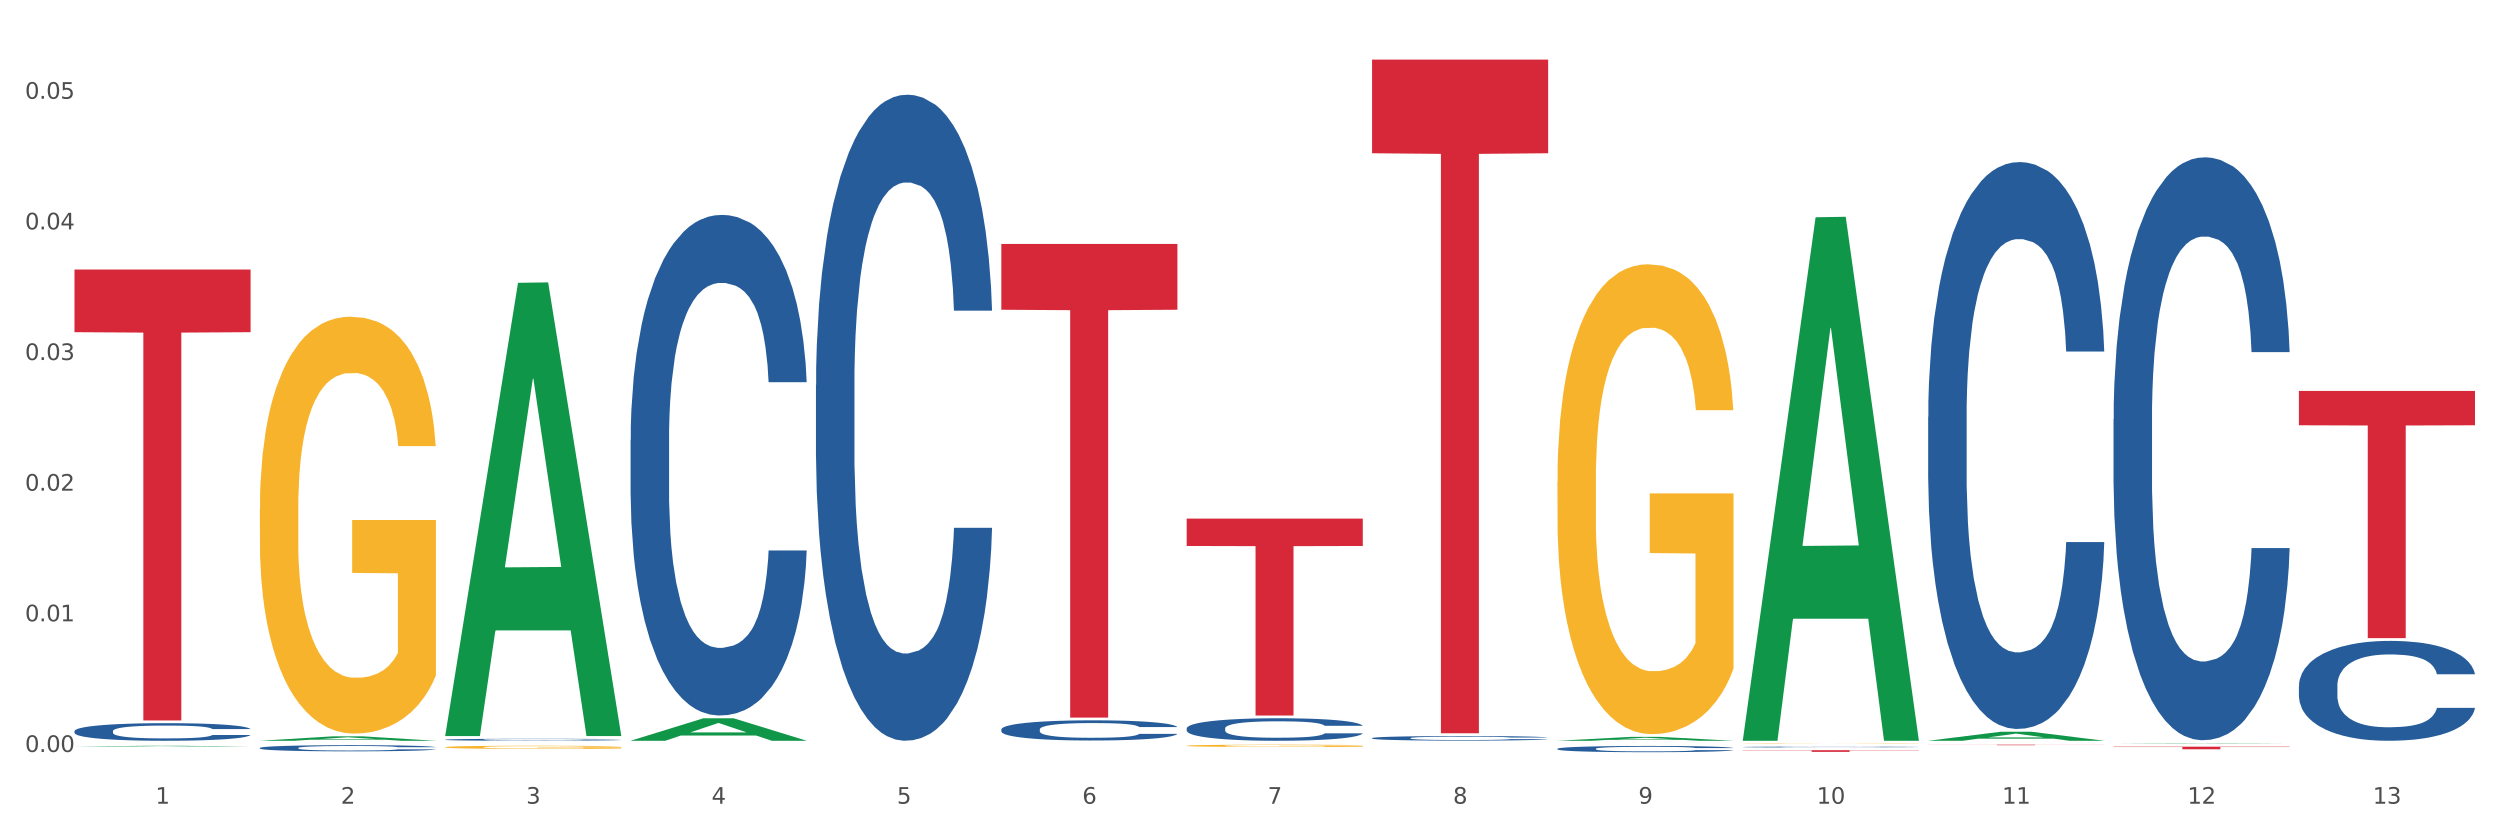<?xml version="1.0" encoding="utf-8" standalone="no"?>
<!DOCTYPE svg PUBLIC "-//W3C//DTD SVG 1.1//EN"
  "http://www.w3.org/Graphics/SVG/1.1/DTD/svg11.dtd">
<svg xmlns:xlink="http://www.w3.org/1999/xlink" width="1080pt" height="360pt" viewBox="0 0 1080 360" xmlns="http://www.w3.org/2000/svg" version="1.1">
 <rect x="0" y="0" width="1080" height="360" fill="#333333" stroke="none"/>
 <defs>
  <style type="text/css">*{stroke-linejoin: round; stroke-linecap: butt}</style>
 </defs>
 <g id="figure_1">
  <g id="patch_1">
   <path d="M 0 360 
L 1080 360 
L 1080 0 
L 0 0 
z
" style="fill: #ffffff; stroke: #ffffff; stroke-linejoin: miter"/>
  </g>
  <g id="axes_1">
   <g id="matplotlib.axis_1">
    <g id="xtick_1">
     <g id="text_1">
      <!-- 1 -->
      <g style="fill: #4d4d4d" transform="translate(67.159 347.204) scale(0.096 -0.096)">
       <defs>
        <path id="DejaVuSans-31" d="M 794 531 
L 1825 531 
L 1825 4091 
L 703 3866 
L 703 4441 
L 1819 4666 
L 2450 4666 
L 2450 531 
L 3481 531 
L 3481 0 
L 794 0 
L 794 531 
z
" transform="scale(0.016)"/>
       </defs>
       <use xlink:href="#DejaVuSans-31"/>
      </g>
     </g>
    </g>
    <g id="xtick_2">
     <g id="text_2">
      <!-- 2 -->
      <g style="fill: #4d4d4d" transform="translate(147.238 347.204) scale(0.096 -0.096)">
       <defs>
        <path id="DejaVuSans-32" d="M 1228 531 
L 3431 531 
L 3431 0 
L 469 0 
L 469 531 
Q 828 903 1448 1529 
Q 2069 2156 2228 2338 
Q 2531 2678 2651 2914 
Q 2772 3150 2772 3378 
Q 2772 3750 2511 3984 
Q 2250 4219 1831 4219 
Q 1534 4219 1204 4116 
Q 875 4013 500 3803 
L 500 4441 
Q 881 4594 1212 4672 
Q 1544 4750 1819 4750 
Q 2544 4750 2975 4387 
Q 3406 4025 3406 3419 
Q 3406 3131 3298 2873 
Q 3191 2616 2906 2266 
Q 2828 2175 2409 1742 
Q 1991 1309 1228 531 
z
" transform="scale(0.016)"/>
       </defs>
       <use xlink:href="#DejaVuSans-32"/>
      </g>
     </g>
    </g>
    <g id="xtick_3">
     <g id="text_3">
      <!-- 3 -->
      <g style="fill: #4d4d4d" transform="translate(227.317 347.204) scale(0.096 -0.096)">
       <defs>
        <path id="DejaVuSans-33" d="M 2597 2516 
Q 3050 2419 3304 2112 
Q 3559 1806 3559 1356 
Q 3559 666 3084 287 
Q 2609 -91 1734 -91 
Q 1441 -91 1130 -33 
Q 819 25 488 141 
L 488 750 
Q 750 597 1062 519 
Q 1375 441 1716 441 
Q 2309 441 2620 675 
Q 2931 909 2931 1356 
Q 2931 1769 2642 2001 
Q 2353 2234 1838 2234 
L 1294 2234 
L 1294 2753 
L 1863 2753 
Q 2328 2753 2575 2939 
Q 2822 3125 2822 3475 
Q 2822 3834 2567 4026 
Q 2313 4219 1838 4219 
Q 1578 4219 1281 4162 
Q 984 4106 628 3988 
L 628 4550 
Q 988 4650 1302 4700 
Q 1616 4750 1894 4750 
Q 2613 4750 3031 4423 
Q 3450 4097 3450 3541 
Q 3450 3153 3228 2886 
Q 3006 2619 2597 2516 
z
" transform="scale(0.016)"/>
       </defs>
       <use xlink:href="#DejaVuSans-33"/>
      </g>
     </g>
    </g>
    <g id="xtick_4">
     <g id="text_4">
      <!-- 4 -->
      <g style="fill: #4d4d4d" transform="translate(307.396 347.204) scale(0.096 -0.096)">
       <defs>
        <path id="DejaVuSans-34" d="M 2419 4116 
L 825 1625 
L 2419 1625 
L 2419 4116 
z
M 2253 4666 
L 3047 4666 
L 3047 1625 
L 3713 1625 
L 3713 1100 
L 3047 1100 
L 3047 0 
L 2419 0 
L 2419 1100 
L 313 1100 
L 313 1709 
L 2253 4666 
z
" transform="scale(0.016)"/>
       </defs>
       <use xlink:href="#DejaVuSans-34"/>
      </g>
     </g>
    </g>
    <g id="xtick_5">
     <g id="text_5">
      <!-- 5 -->
      <g style="fill: #4d4d4d" transform="translate(387.475 347.204) scale(0.096 -0.096)">
       <defs>
        <path id="DejaVuSans-35" d="M 691 4666 
L 3169 4666 
L 3169 4134 
L 1269 4134 
L 1269 2991 
Q 1406 3038 1543 3061 
Q 1681 3084 1819 3084 
Q 2600 3084 3056 2656 
Q 3513 2228 3513 1497 
Q 3513 744 3044 326 
Q 2575 -91 1722 -91 
Q 1428 -91 1123 -41 
Q 819 9 494 109 
L 494 744 
Q 775 591 1075 516 
Q 1375 441 1709 441 
Q 2250 441 2565 725 
Q 2881 1009 2881 1497 
Q 2881 1984 2565 2268 
Q 2250 2553 1709 2553 
Q 1456 2553 1204 2497 
Q 953 2441 691 2322 
L 691 4666 
z
" transform="scale(0.016)"/>
       </defs>
       <use xlink:href="#DejaVuSans-35"/>
      </g>
     </g>
    </g>
    <g id="xtick_6">
     <g id="text_6">
      <!-- 6 -->
      <g style="fill: #4d4d4d" transform="translate(467.554 347.204) scale(0.096 -0.096)">
       <defs>
        <path id="DejaVuSans-36" d="M 2113 2584 
Q 1688 2584 1439 2293 
Q 1191 2003 1191 1497 
Q 1191 994 1439 701 
Q 1688 409 2113 409 
Q 2538 409 2786 701 
Q 3034 994 3034 1497 
Q 3034 2003 2786 2293 
Q 2538 2584 2113 2584 
z
M 3366 4563 
L 3366 3988 
Q 3128 4100 2886 4159 
Q 2644 4219 2406 4219 
Q 1781 4219 1451 3797 
Q 1122 3375 1075 2522 
Q 1259 2794 1537 2939 
Q 1816 3084 2150 3084 
Q 2853 3084 3261 2657 
Q 3669 2231 3669 1497 
Q 3669 778 3244 343 
Q 2819 -91 2113 -91 
Q 1303 -91 875 529 
Q 447 1150 447 2328 
Q 447 3434 972 4092 
Q 1497 4750 2381 4750 
Q 2619 4750 2861 4703 
Q 3103 4656 3366 4563 
z
" transform="scale(0.016)"/>
       </defs>
       <use xlink:href="#DejaVuSans-36"/>
      </g>
     </g>
    </g>
    <g id="xtick_7">
     <g id="text_7">
      <!-- 7 -->
      <g style="fill: #4d4d4d" transform="translate(547.634 347.204) scale(0.096 -0.096)">
       <defs>
        <path id="DejaVuSans-37" d="M 525 4666 
L 3525 4666 
L 3525 4397 
L 1831 0 
L 1172 0 
L 2766 4134 
L 525 4134 
L 525 4666 
z
" transform="scale(0.016)"/>
       </defs>
       <use xlink:href="#DejaVuSans-37"/>
      </g>
     </g>
    </g>
    <g id="xtick_8">
     <g id="text_8">
      <!-- 8 -->
      <g style="fill: #4d4d4d" transform="translate(627.713 347.204) scale(0.096 -0.096)">
       <defs>
        <path id="DejaVuSans-38" d="M 2034 2216 
Q 1584 2216 1326 1975 
Q 1069 1734 1069 1313 
Q 1069 891 1326 650 
Q 1584 409 2034 409 
Q 2484 409 2743 651 
Q 3003 894 3003 1313 
Q 3003 1734 2745 1975 
Q 2488 2216 2034 2216 
z
M 1403 2484 
Q 997 2584 770 2862 
Q 544 3141 544 3541 
Q 544 4100 942 4425 
Q 1341 4750 2034 4750 
Q 2731 4750 3128 4425 
Q 3525 4100 3525 3541 
Q 3525 3141 3298 2862 
Q 3072 2584 2669 2484 
Q 3125 2378 3379 2068 
Q 3634 1759 3634 1313 
Q 3634 634 3220 271 
Q 2806 -91 2034 -91 
Q 1263 -91 848 271 
Q 434 634 434 1313 
Q 434 1759 690 2068 
Q 947 2378 1403 2484 
z
M 1172 3481 
Q 1172 3119 1398 2916 
Q 1625 2713 2034 2713 
Q 2441 2713 2670 2916 
Q 2900 3119 2900 3481 
Q 2900 3844 2670 4047 
Q 2441 4250 2034 4250 
Q 1625 4250 1398 4047 
Q 1172 3844 1172 3481 
z
" transform="scale(0.016)"/>
       </defs>
       <use xlink:href="#DejaVuSans-38"/>
      </g>
     </g>
    </g>
    <g id="xtick_9">
     <g id="text_9">
      <!-- 9 -->
      <g style="fill: #4d4d4d" transform="translate(707.792 347.204) scale(0.096 -0.096)">
       <defs>
        <path id="DejaVuSans-39" d="M 703 97 
L 703 672 
Q 941 559 1184 500 
Q 1428 441 1663 441 
Q 2288 441 2617 861 
Q 2947 1281 2994 2138 
Q 2813 1869 2534 1725 
Q 2256 1581 1919 1581 
Q 1219 1581 811 2004 
Q 403 2428 403 3163 
Q 403 3881 828 4315 
Q 1253 4750 1959 4750 
Q 2769 4750 3195 4129 
Q 3622 3509 3622 2328 
Q 3622 1225 3098 567 
Q 2575 -91 1691 -91 
Q 1453 -91 1209 -44 
Q 966 3 703 97 
z
M 1959 2075 
Q 2384 2075 2632 2365 
Q 2881 2656 2881 3163 
Q 2881 3666 2632 3958 
Q 2384 4250 1959 4250 
Q 1534 4250 1286 3958 
Q 1038 3666 1038 3163 
Q 1038 2656 1286 2365 
Q 1534 2075 1959 2075 
z
" transform="scale(0.016)"/>
       </defs>
       <use xlink:href="#DejaVuSans-39"/>
      </g>
     </g>
    </g>
    <g id="xtick_10">
     <g id="text_10">
      <!-- 10 -->
      <g style="fill: #4d4d4d" transform="translate(784.817 347.204) scale(0.096 -0.096)">
       <defs>
        <path id="DejaVuSans-30" d="M 2034 4250 
Q 1547 4250 1301 3770 
Q 1056 3291 1056 2328 
Q 1056 1369 1301 889 
Q 1547 409 2034 409 
Q 2525 409 2770 889 
Q 3016 1369 3016 2328 
Q 3016 3291 2770 3770 
Q 2525 4250 2034 4250 
z
M 2034 4750 
Q 2819 4750 3233 4129 
Q 3647 3509 3647 2328 
Q 3647 1150 3233 529 
Q 2819 -91 2034 -91 
Q 1250 -91 836 529 
Q 422 1150 422 2328 
Q 422 3509 836 4129 
Q 1250 4750 2034 4750 
z
" transform="scale(0.016)"/>
       </defs>
       <use xlink:href="#DejaVuSans-31"/>
       <use xlink:href="#DejaVuSans-30" transform="translate(63.623 0)"/>
      </g>
     </g>
    </g>
    <g id="xtick_11">
     <g id="text_11">
      <!-- 11 -->
      <g style="fill: #4d4d4d" transform="translate(864.896 347.204) scale(0.096 -0.096)">
       <use xlink:href="#DejaVuSans-31"/>
       <use xlink:href="#DejaVuSans-31" transform="translate(63.623 0)"/>
      </g>
     </g>
    </g>
    <g id="xtick_12">
     <g id="text_12">
      <!-- 12 -->
      <g style="fill: #4d4d4d" transform="translate(944.975 347.204) scale(0.096 -0.096)">
       <use xlink:href="#DejaVuSans-31"/>
       <use xlink:href="#DejaVuSans-32" transform="translate(63.623 0)"/>
      </g>
     </g>
    </g>
    <g id="xtick_13">
     <g id="text_13">
      <!-- 13 -->
      <g style="fill: #4d4d4d" transform="translate(1025.054 347.204) scale(0.096 -0.096)">
       <use xlink:href="#DejaVuSans-31"/>
       <use xlink:href="#DejaVuSans-33" transform="translate(63.623 0)"/>
      </g>
     </g>
    </g>
    <g id="xtick_14"/>
    <g id="xtick_15"/>
    <g id="xtick_16"/>
    <g id="xtick_17"/>
    <g id="xtick_18"/>
    <g id="xtick_19"/>
    <g id="xtick_20"/>
    <g id="xtick_21"/>
    <g id="xtick_22"/>
    <g id="xtick_23"/>
    <g id="xtick_24"/>
    <g id="xtick_25"/>
   </g>
   <g id="matplotlib.axis_2">
    <g id="ytick_1">
     <g id="text_14">
      <!-- 0.00 -->
      <g style="fill: #4d4d4d" transform="translate(10.8 324.843) scale(0.096 -0.096)">
       <defs>
        <path id="DejaVuSans-2e" d="M 684 794 
L 1344 794 
L 1344 0 
L 684 0 
L 684 794 
z
" transform="scale(0.016)"/>
       </defs>
       <use xlink:href="#DejaVuSans-30"/>
       <use xlink:href="#DejaVuSans-2e" transform="translate(63.623 0)"/>
       <use xlink:href="#DejaVuSans-30" transform="translate(95.41 0)"/>
       <use xlink:href="#DejaVuSans-30" transform="translate(159.033 0)"/>
      </g>
     </g>
    </g>
    <g id="ytick_2">
     <g id="text_15">
      <!-- 0.01 -->
      <g style="fill: #4d4d4d" transform="translate(10.8 268.407) scale(0.096 -0.096)">
       <use xlink:href="#DejaVuSans-30"/>
       <use xlink:href="#DejaVuSans-2e" transform="translate(63.623 0)"/>
       <use xlink:href="#DejaVuSans-30" transform="translate(95.41 0)"/>
       <use xlink:href="#DejaVuSans-31" transform="translate(159.033 0)"/>
      </g>
     </g>
    </g>
    <g id="ytick_3">
     <g id="text_16">
      <!-- 0.02 -->
      <g style="fill: #4d4d4d" transform="translate(10.8 211.971) scale(0.096 -0.096)">
       <use xlink:href="#DejaVuSans-30"/>
       <use xlink:href="#DejaVuSans-2e" transform="translate(63.623 0)"/>
       <use xlink:href="#DejaVuSans-30" transform="translate(95.41 0)"/>
       <use xlink:href="#DejaVuSans-32" transform="translate(159.033 0)"/>
      </g>
     </g>
    </g>
    <g id="ytick_4">
     <g id="text_17">
      <!-- 0.03 -->
      <g style="fill: #4d4d4d" transform="translate(10.8 155.535) scale(0.096 -0.096)">
       <use xlink:href="#DejaVuSans-30"/>
       <use xlink:href="#DejaVuSans-2e" transform="translate(63.623 0)"/>
       <use xlink:href="#DejaVuSans-30" transform="translate(95.41 0)"/>
       <use xlink:href="#DejaVuSans-33" transform="translate(159.033 0)"/>
      </g>
     </g>
    </g>
    <g id="ytick_5">
     <g id="text_18">
      <!-- 0.04 -->
      <g style="fill: #4d4d4d" transform="translate(10.8 99.098) scale(0.096 -0.096)">
       <use xlink:href="#DejaVuSans-30"/>
       <use xlink:href="#DejaVuSans-2e" transform="translate(63.623 0)"/>
       <use xlink:href="#DejaVuSans-30" transform="translate(95.41 0)"/>
       <use xlink:href="#DejaVuSans-34" transform="translate(159.033 0)"/>
      </g>
     </g>
    </g>
    <g id="ytick_6">
     <g id="text_19">
      <!-- 0.05 -->
      <g style="fill: #4d4d4d" transform="translate(10.8 42.662) scale(0.096 -0.096)">
       <use xlink:href="#DejaVuSans-30"/>
       <use xlink:href="#DejaVuSans-2e" transform="translate(63.623 0)"/>
       <use xlink:href="#DejaVuSans-30" transform="translate(95.41 0)"/>
       <use xlink:href="#DejaVuSans-35" transform="translate(159.033 0)"/>
      </g>
     </g>
    </g>
    <g id="ytick_7"/>
    <g id="ytick_8"/>
    <g id="ytick_9"/>
    <g id="ytick_10"/>
    <g id="ytick_11"/>
   </g>
   <g id="PolyCollection_1">
    <path d="M 32.175 322.527 
L 32.253 322.527 
L 63.625 322.174 
L 76.644 322.173 
L 108.25 322.528 
L 93.192 322.528 
L 86.369 322.445 
L 53.978 322.445 
L 53.743 322.447 
L 47.155 322.528 
L 32.175 322.528 
L 32.175 322.527 
L 58.056 322.396 
L 82.291 322.396 
L 70.291 322.249 
L 70.134 322.248 
L 69.977 322.249 
L 57.978 322.396 
L 58.056 322.396 
L 32.175 322.527 
z
" clip-path="url(#pd653d479e2)" style="fill: #109648"/>
    <path d="M 672.808 323.465 
L 672.898 323.463 
L 672.898 323.394 
L 673.168 323.3 
L 674.157 323.128 
L 675.416 322.997 
L 677.574 322.845 
L 678.743 322.781 
L 680.272 322.709 
L 683.419 322.594 
L 687.016 322.495 
L 689.534 322.441 
L 691.422 322.407 
L 695.649 322.345 
L 698.077 322.318 
L 700.595 322.296 
L 702.753 322.281 
L 706.35 322.264 
L 709.227 322.256 
L 712.554 322.254 
L 715.342 322.256 
L 719.029 322.266 
L 724.424 322.296 
L 726.492 322.313 
L 729.28 322.343 
L 732.158 322.382 
L 734.496 322.421 
L 737.193 322.478 
L 739.981 322.552 
L 742.679 322.645 
L 744.567 322.731 
L 746.096 322.823 
L 747.445 322.933 
L 748.434 323.054 
L 748.883 323.155 
L 732.427 323.155 
L 731.978 323.064 
L 731.079 322.965 
L 730.179 322.899 
L 729.19 322.845 
L 727.661 322.783 
L 726.313 322.744 
L 724.065 322.697 
L 721.996 322.667 
L 720.288 322.65 
L 718.22 322.635 
L 713.813 322.621 
L 710.666 322.621 
L 708.688 322.626 
L 706.26 322.638 
L 704.191 322.655 
L 701.764 322.685 
L 699.875 322.717 
L 697.987 322.759 
L 696.908 322.788 
L 695.289 322.842 
L 694.21 322.887 
L 692.771 322.963 
L 691.962 323.017 
L 690.523 323.157 
L 689.894 323.261 
L 689.624 323.332 
L 689.444 323.411 
L 689.444 323.795 
L 689.984 323.967 
L 690.433 324.041 
L 691.153 324.125 
L 692.501 324.233 
L 694.48 324.339 
L 696.548 324.415 
L 698.257 324.462 
L 699.875 324.497 
L 701.494 324.524 
L 703.472 324.548 
L 705.091 324.563 
L 707.519 324.578 
L 710.396 324.585 
L 712.644 324.585 
L 717.23 324.573 
L 719.299 324.561 
L 721.277 324.543 
L 723.435 324.516 
L 725.144 324.487 
L 726.133 324.465 
L 727.751 324.418 
L 729.01 324.369 
L 730.089 324.312 
L 730.809 324.263 
L 731.618 324.189 
L 732.248 324.105 
L 732.427 324.061 
L 748.883 324.061 
L 748.524 324.149 
L 747.894 324.236 
L 746.635 324.351 
L 745.646 324.418 
L 744.117 324.499 
L 742.499 324.568 
L 740.251 324.644 
L 738.183 324.701 
L 736.024 324.75 
L 733.686 324.794 
L 729.46 324.856 
L 727.931 324.873 
L 724.694 324.903 
L 722.176 324.92 
L 718.489 324.937 
L 714.713 324.947 
L 710.756 324.95 
L 707.249 324.945 
L 703.382 324.93 
L 700.954 324.915 
L 698.257 324.893 
L 695.109 324.858 
L 692.142 324.817 
L 689.354 324.767 
L 686.746 324.711 
L 684.318 324.647 
L 681.171 324.541 
L 678.833 324.437 
L 677.125 324.341 
L 675.956 324.26 
L 674.787 324.157 
L 674.157 324.085 
L 673.168 323.913 
L 672.808 323.753 
L 672.808 323.465 
z
" clip-path="url(#pd653d479e2)" style="fill: #255c99"/>
    <path d="M 592.729 318.857 
L 592.819 318.855 
L 592.819 318.804 
L 593.089 318.735 
L 594.078 318.608 
L 595.337 318.512 
L 597.495 318.399 
L 598.664 318.352 
L 600.193 318.3 
L 603.34 318.214 
L 606.937 318.142 
L 609.455 318.102 
L 611.343 318.076 
L 615.57 318.031 
L 617.998 318.011 
L 620.515 317.995 
L 622.674 317.984 
L 626.27 317.971 
L 629.148 317.966 
L 632.475 317.964 
L 635.263 317.966 
L 638.95 317.973 
L 644.345 317.995 
L 646.413 318.007 
L 649.201 318.029 
L 652.078 318.058 
L 654.417 318.087 
L 657.114 318.129 
L 659.902 318.183 
L 662.6 318.252 
L 664.488 318.316 
L 666.017 318.383 
L 667.365 318.465 
L 668.355 318.554 
L 668.804 318.628 
L 652.348 318.628 
L 651.899 318.561 
L 650.999 318.488 
L 650.1 318.439 
L 649.111 318.399 
L 647.582 318.354 
L 646.233 318.325 
L 643.985 318.29 
L 641.917 318.269 
L 640.209 318.256 
L 638.14 318.245 
L 633.734 318.234 
L 630.587 318.234 
L 628.608 318.238 
L 626.181 318.247 
L 624.112 318.26 
L 621.684 318.281 
L 619.796 318.305 
L 617.908 318.336 
L 616.829 318.358 
L 615.21 318.397 
L 614.131 318.43 
L 612.692 318.486 
L 611.883 318.526 
L 610.444 318.63 
L 609.814 318.706 
L 609.545 318.759 
L 609.365 318.817 
L 609.365 319.1 
L 609.904 319.227 
L 610.354 319.281 
L 611.073 319.343 
L 612.422 319.423 
L 614.401 319.501 
L 616.469 319.557 
L 618.177 319.592 
L 619.796 319.617 
L 621.415 319.637 
L 623.393 319.655 
L 625.012 319.666 
L 627.439 319.677 
L 630.317 319.682 
L 632.565 319.682 
L 637.151 319.673 
L 639.219 319.664 
L 641.198 319.651 
L 643.356 319.631 
L 645.064 319.61 
L 646.054 319.593 
L 647.672 319.559 
L 648.931 319.523 
L 650.01 319.481 
L 650.73 319.445 
L 651.539 319.39 
L 652.168 319.328 
L 652.348 319.296 
L 668.804 319.296 
L 668.445 319.361 
L 667.815 319.425 
L 666.556 319.51 
L 665.567 319.559 
L 664.038 319.619 
L 662.42 319.67 
L 660.172 319.726 
L 658.103 319.768 
L 655.945 319.804 
L 653.607 319.837 
L 649.381 319.882 
L 647.852 319.895 
L 644.615 319.916 
L 642.097 319.929 
L 638.41 319.942 
L 634.633 319.949 
L 630.677 319.951 
L 627.17 319.947 
L 623.303 319.936 
L 620.875 319.925 
L 618.177 319.909 
L 615.03 319.884 
L 612.063 319.853 
L 609.275 319.817 
L 606.667 319.775 
L 604.239 319.728 
L 601.092 319.65 
L 598.754 319.573 
L 597.045 319.503 
L 595.876 319.443 
L 594.707 319.367 
L 594.078 319.314 
L 593.089 319.187 
L 592.729 319.069 
L 592.729 318.857 
z
" clip-path="url(#pd653d479e2)" style="fill: #255c99"/>
    <path d="M 512.65 314.658 
L 512.74 314.649 
L 512.74 314.401 
L 513.01 314.063 
L 513.999 313.442 
L 515.258 312.971 
L 517.416 312.42 
L 518.585 312.189 
L 520.114 311.932 
L 523.261 311.514 
L 526.858 311.159 
L 529.376 310.964 
L 531.264 310.839 
L 535.49 310.617 
L 537.918 310.52 
L 540.436 310.44 
L 542.594 310.387 
L 546.191 310.324 
L 549.069 310.298 
L 552.396 310.289 
L 555.184 310.298 
L 558.871 310.333 
L 564.266 310.44 
L 566.334 310.502 
L 569.122 310.609 
L 571.999 310.751 
L 574.337 310.893 
L 577.035 311.097 
L 579.823 311.363 
L 582.52 311.701 
L 584.409 312.012 
L 585.937 312.34 
L 587.286 312.74 
L 588.275 313.175 
L 588.725 313.539 
L 572.269 313.539 
L 571.819 313.211 
L 570.92 312.855 
L 570.021 312.616 
L 569.032 312.42 
L 567.503 312.198 
L 566.154 312.056 
L 563.906 311.887 
L 561.838 311.781 
L 560.129 311.719 
L 558.061 311.665 
L 553.655 311.612 
L 550.508 311.612 
L 548.529 311.63 
L 546.101 311.674 
L 544.033 311.736 
L 541.605 311.843 
L 539.717 311.958 
L 537.828 312.109 
L 536.749 312.216 
L 535.131 312.411 
L 534.052 312.571 
L 532.613 312.847 
L 531.804 313.042 
L 530.365 313.548 
L 529.735 313.921 
L 529.466 314.179 
L 529.286 314.463 
L 529.286 315.848 
L 529.825 316.47 
L 530.275 316.737 
L 530.994 317.038 
L 532.343 317.429 
L 534.321 317.811 
L 536.39 318.086 
L 538.098 318.255 
L 539.717 318.38 
L 541.335 318.477 
L 543.314 318.566 
L 544.932 318.619 
L 547.36 318.673 
L 550.238 318.699 
L 552.486 318.699 
L 557.072 318.655 
L 559.14 318.61 
L 561.119 318.548 
L 563.277 318.451 
L 564.985 318.344 
L 565.974 318.264 
L 567.593 318.095 
L 568.852 317.918 
L 569.931 317.713 
L 570.65 317.536 
L 571.46 317.269 
L 572.089 316.967 
L 572.269 316.808 
L 588.725 316.808 
L 588.365 317.127 
L 587.736 317.438 
L 586.477 317.856 
L 585.488 318.095 
L 583.959 318.388 
L 582.341 318.637 
L 580.092 318.912 
L 578.024 319.117 
L 575.866 319.294 
L 573.528 319.454 
L 569.302 319.676 
L 567.773 319.738 
L 564.536 319.845 
L 562.018 319.907 
L 558.331 319.969 
L 554.554 320.005 
L 550.598 320.014 
L 547.091 319.996 
L 543.224 319.943 
L 540.796 319.889 
L 538.098 319.809 
L 534.951 319.685 
L 531.983 319.534 
L 529.196 319.356 
L 526.588 319.152 
L 524.16 318.921 
L 521.013 318.539 
L 518.675 318.166 
L 516.966 317.82 
L 515.797 317.527 
L 514.628 317.154 
L 513.999 316.896 
L 513.01 316.275 
L 512.65 315.697 
L 512.65 314.658 
z
" clip-path="url(#pd653d479e2)" style="fill: #255c99"/>
    <path d="M 432.571 315.098 
L 432.661 315.09 
L 432.661 314.867 
L 432.93 314.565 
L 433.92 314.008 
L 435.179 313.586 
L 437.337 313.092 
L 438.506 312.885 
L 440.034 312.655 
L 443.182 312.281 
L 446.779 311.962 
L 449.297 311.787 
L 451.185 311.676 
L 455.411 311.477 
L 457.839 311.389 
L 460.357 311.318 
L 462.515 311.27 
L 466.112 311.214 
L 468.99 311.19 
L 472.317 311.182 
L 475.105 311.19 
L 478.791 311.222 
L 484.187 311.318 
L 486.255 311.373 
L 489.043 311.469 
L 491.92 311.596 
L 494.258 311.724 
L 496.956 311.907 
L 499.744 312.145 
L 502.441 312.448 
L 504.33 312.726 
L 505.858 313.021 
L 507.207 313.379 
L 508.196 313.769 
L 508.646 314.095 
L 492.19 314.095 
L 491.74 313.801 
L 490.841 313.482 
L 489.942 313.267 
L 488.953 313.092 
L 487.424 312.893 
L 486.075 312.766 
L 483.827 312.615 
L 481.759 312.519 
L 480.05 312.464 
L 477.982 312.416 
L 473.576 312.368 
L 470.429 312.368 
L 468.45 312.384 
L 466.022 312.424 
L 463.954 312.48 
L 461.526 312.575 
L 459.638 312.679 
L 457.749 312.814 
L 456.67 312.909 
L 455.052 313.084 
L 453.973 313.228 
L 452.534 313.474 
L 451.724 313.649 
L 450.286 314.103 
L 449.656 314.437 
L 449.386 314.668 
L 449.207 314.923 
L 449.207 316.164 
L 449.746 316.721 
L 450.196 316.96 
L 450.915 317.231 
L 452.264 317.581 
L 454.242 317.923 
L 456.311 318.17 
L 458.019 318.321 
L 459.638 318.433 
L 461.256 318.52 
L 463.235 318.6 
L 464.853 318.647 
L 467.281 318.695 
L 470.159 318.719 
L 472.407 318.719 
L 476.993 318.679 
L 479.061 318.639 
L 481.039 318.584 
L 483.198 318.496 
L 484.906 318.401 
L 485.895 318.329 
L 487.514 318.178 
L 488.773 318.019 
L 489.852 317.836 
L 490.571 317.676 
L 491.381 317.438 
L 492.01 317.167 
L 492.19 317.024 
L 508.646 317.024 
L 508.286 317.31 
L 507.657 317.589 
L 506.398 317.963 
L 505.409 318.178 
L 503.88 318.441 
L 502.261 318.663 
L 500.013 318.91 
L 497.945 319.093 
L 495.787 319.252 
L 493.449 319.396 
L 489.222 319.594 
L 487.694 319.65 
L 484.457 319.746 
L 481.939 319.801 
L 478.252 319.857 
L 474.475 319.889 
L 470.518 319.897 
L 467.011 319.881 
L 463.145 319.833 
L 460.717 319.785 
L 458.019 319.714 
L 454.872 319.602 
L 451.904 319.467 
L 449.117 319.308 
L 446.509 319.125 
L 444.081 318.918 
L 440.934 318.576 
L 438.596 318.242 
L 436.887 317.931 
L 435.718 317.669 
L 434.549 317.334 
L 433.92 317.103 
L 432.93 316.546 
L 432.571 316.029 
L 432.571 315.098 
z
" clip-path="url(#pd653d479e2)" style="fill: #255c99"/>
    <path d="M 512.65 322.162 
L 512.74 322.161 
L 512.74 322.129 
L 512.919 322.1 
L 513.818 322.032 
L 515.165 321.976 
L 516.153 321.946 
L 517.141 321.921 
L 518.308 321.897 
L 519.745 321.871 
L 522.35 321.834 
L 523.967 321.815 
L 525.943 321.795 
L 529.536 321.766 
L 532.14 321.75 
L 534.835 321.736 
L 539.236 321.72 
L 542.11 321.712 
L 545.164 321.707 
L 548.846 321.703 
L 551.631 321.702 
L 557.738 321.705 
L 562.948 321.713 
L 565.462 321.72 
L 568.696 321.73 
L 570.402 321.738 
L 573.187 321.752 
L 576.061 321.771 
L 578.037 321.788 
L 581.001 321.819 
L 583.246 321.85 
L 585.312 321.888 
L 586.39 321.914 
L 587.198 321.939 
L 587.917 321.967 
L 588.635 322.011 
L 572.468 322.011 
L 571.839 321.98 
L 570.851 321.95 
L 569.414 321.92 
L 568.157 321.902 
L 566.001 321.88 
L 564.025 321.865 
L 561.96 321.854 
L 559.445 321.845 
L 557.469 321.84 
L 554.684 321.837 
L 549.206 321.838 
L 545.523 321.845 
L 543.008 321.854 
L 541.391 321.862 
L 539.954 321.871 
L 538.338 321.884 
L 536.451 321.903 
L 535.104 321.92 
L 533.757 321.942 
L 532.679 321.964 
L 531.691 321.99 
L 530.883 322.017 
L 530.254 322.045 
L 529.715 322.08 
L 529.266 322.137 
L 529.266 322.261 
L 529.446 322.29 
L 529.895 322.327 
L 530.434 322.355 
L 531.332 322.389 
L 532.14 322.411 
L 533.667 322.444 
L 535.374 322.471 
L 536.721 322.489 
L 538.068 322.503 
L 540.403 322.523 
L 543.008 322.539 
L 545.254 322.549 
L 548.307 322.559 
L 550.373 322.562 
L 552.169 322.564 
L 556.571 322.564 
L 559.714 322.561 
L 563.217 322.555 
L 565.912 322.547 
L 568.157 322.537 
L 570.672 322.52 
L 572.289 322.505 
L 572.289 322.315 
L 552.529 322.314 
L 552.529 322.188 
L 588.725 322.188 
L 588.725 322.559 
L 587.198 322.578 
L 585.492 322.595 
L 583.695 322.61 
L 581.001 322.629 
L 577.767 322.648 
L 574.893 322.66 
L 571.839 322.671 
L 568.247 322.681 
L 563.576 322.69 
L 560.702 322.694 
L 557.109 322.697 
L 552.888 322.698 
L 549.206 322.696 
L 545.613 322.691 
L 541.841 322.683 
L 538.158 322.671 
L 535.374 322.659 
L 532.589 322.645 
L 529.625 322.626 
L 527.29 322.608 
L 525.494 322.591 
L 523.518 322.57 
L 521.362 322.543 
L 519.745 322.519 
L 518.308 322.493 
L 516.781 322.46 
L 515.704 322.432 
L 514.626 322.397 
L 513.997 322.37 
L 513.279 322.33 
L 512.74 322.272 
L 512.65 322.162 
z
" clip-path="url(#pd653d479e2)" style="fill: #f7b32b"/>
    <path d="M 272.412 190.009 
L 272.502 189.811 
L 272.502 184.281 
L 272.772 176.776 
L 273.761 162.951 
L 275.02 152.483 
L 277.178 140.238 
L 278.347 135.103 
L 279.876 129.375 
L 283.023 120.092 
L 286.62 112.192 
L 289.138 107.847 
L 291.027 105.082 
L 295.253 100.145 
L 297.681 97.972 
L 300.199 96.195 
L 302.357 95.01 
L 305.954 93.627 
L 308.831 93.034 
L 312.159 92.837 
L 314.946 93.034 
L 318.633 93.824 
L 324.028 96.195 
L 326.097 97.577 
L 328.884 99.947 
L 331.762 103.107 
L 334.1 106.267 
L 336.798 110.81 
L 339.585 116.735 
L 342.283 124.24 
L 344.171 131.153 
L 345.7 138.46 
L 347.049 147.348 
L 348.038 157.026 
L 348.488 165.123 
L 332.032 165.123 
L 331.582 157.816 
L 330.683 149.915 
L 329.784 144.583 
L 328.794 140.238 
L 327.266 135.3 
L 325.917 132.14 
L 323.669 128.388 
L 321.601 126.018 
L 319.892 124.635 
L 317.824 123.45 
L 313.418 122.265 
L 310.27 122.265 
L 308.292 122.66 
L 305.864 123.647 
L 303.796 125.03 
L 301.368 127.4 
L 299.479 129.968 
L 297.591 133.325 
L 296.512 135.695 
L 294.893 140.04 
L 293.814 143.595 
L 292.375 149.718 
L 291.566 154.063 
L 290.127 165.321 
L 289.498 173.616 
L 289.228 179.343 
L 289.048 185.664 
L 289.048 216.474 
L 289.588 230.299 
L 290.037 236.224 
L 290.757 242.939 
L 292.106 251.63 
L 294.084 260.122 
L 296.152 266.245 
L 297.861 269.997 
L 299.479 272.762 
L 301.098 274.935 
L 303.076 276.91 
L 304.695 278.095 
L 307.123 279.28 
L 310 279.873 
L 312.249 279.873 
L 316.835 278.885 
L 318.903 277.898 
L 320.881 276.515 
L 323.039 274.342 
L 324.748 271.972 
L 325.737 270.195 
L 327.356 266.442 
L 328.615 262.492 
L 329.694 257.95 
L 330.413 254 
L 331.222 248.075 
L 331.852 241.359 
L 332.032 237.804 
L 348.488 237.804 
L 348.128 244.914 
L 347.498 251.827 
L 346.24 261.11 
L 345.25 266.442 
L 343.722 272.96 
L 342.103 278.49 
L 339.855 284.613 
L 337.787 289.155 
L 335.629 293.105 
L 333.291 296.66 
L 329.064 301.598 
L 327.535 302.98 
L 324.298 305.35 
L 321.78 306.733 
L 318.094 308.116 
L 314.317 308.906 
L 310.36 309.103 
L 306.853 308.708 
L 302.986 307.523 
L 300.558 306.338 
L 297.861 304.56 
L 294.713 301.795 
L 291.746 298.438 
L 288.958 294.488 
L 286.351 289.945 
L 283.923 284.81 
L 280.775 276.318 
L 278.437 268.022 
L 276.729 260.32 
L 275.56 253.802 
L 274.391 245.507 
L 273.761 239.779 
L 272.772 225.954 
L 272.412 213.116 
L 272.412 190.009 
z
" clip-path="url(#pd653d479e2)" style="fill: #255c99"/>
    <path d="M 192.333 319.538 
L 192.423 319.537 
L 192.423 319.515 
L 192.693 319.485 
L 193.682 319.43 
L 194.941 319.388 
L 197.099 319.339 
L 198.268 319.319 
L 199.797 319.296 
L 202.944 319.259 
L 206.541 319.227 
L 209.059 319.21 
L 210.947 319.199 
L 215.174 319.179 
L 217.602 319.17 
L 220.12 319.163 
L 222.278 319.159 
L 225.875 319.153 
L 228.752 319.151 
L 232.079 319.15 
L 234.867 319.151 
L 238.554 319.154 
L 243.949 319.163 
L 246.018 319.169 
L 248.805 319.178 
L 251.683 319.191 
L 254.021 319.204 
L 256.718 319.222 
L 259.506 319.245 
L 262.204 319.275 
L 264.092 319.303 
L 265.621 319.332 
L 266.97 319.368 
L 267.959 319.406 
L 268.408 319.439 
L 251.953 319.439 
L 251.503 319.409 
L 250.604 319.378 
L 249.704 319.357 
L 248.715 319.339 
L 247.187 319.32 
L 245.838 319.307 
L 243.59 319.292 
L 241.521 319.282 
L 239.813 319.277 
L 237.745 319.272 
L 233.338 319.267 
L 230.191 319.267 
L 228.213 319.269 
L 225.785 319.273 
L 223.717 319.278 
L 221.289 319.288 
L 219.4 319.298 
L 217.512 319.312 
L 216.433 319.321 
L 214.814 319.338 
L 213.735 319.353 
L 212.296 319.377 
L 211.487 319.394 
L 210.048 319.439 
L 209.419 319.473 
L 209.149 319.495 
L 208.969 319.521 
L 208.969 319.644 
L 209.509 319.699 
L 209.958 319.723 
L 210.678 319.749 
L 212.027 319.784 
L 214.005 319.818 
L 216.073 319.843 
L 217.782 319.857 
L 219.4 319.869 
L 221.019 319.877 
L 222.997 319.885 
L 224.616 319.89 
L 227.044 319.895 
L 229.921 319.897 
L 232.169 319.897 
L 236.755 319.893 
L 238.824 319.889 
L 240.802 319.884 
L 242.96 319.875 
L 244.669 319.865 
L 245.658 319.858 
L 247.276 319.843 
L 248.535 319.828 
L 249.615 319.809 
L 250.334 319.794 
L 251.143 319.77 
L 251.773 319.743 
L 251.953 319.729 
L 268.408 319.729 
L 268.049 319.757 
L 267.419 319.785 
L 266.16 319.822 
L 265.171 319.843 
L 263.643 319.869 
L 262.024 319.891 
L 259.776 319.916 
L 257.708 319.934 
L 255.549 319.95 
L 253.211 319.964 
L 248.985 319.984 
L 247.456 319.989 
L 244.219 319.999 
L 241.701 320.004 
L 238.014 320.01 
L 234.238 320.013 
L 230.281 320.014 
L 226.774 320.012 
L 222.907 320.007 
L 220.479 320.003 
L 217.782 319.996 
L 214.634 319.984 
L 211.667 319.971 
L 208.879 319.955 
L 206.271 319.937 
L 203.843 319.917 
L 200.696 319.883 
L 198.358 319.85 
L 196.65 319.819 
L 195.481 319.793 
L 194.312 319.76 
L 193.682 319.737 
L 192.693 319.682 
L 192.333 319.63 
L 192.333 319.538 
z
" clip-path="url(#pd653d479e2)" style="fill: #255c99"/>
    <path d="M 112.254 323.109 
L 112.344 323.107 
L 112.344 323.038 
L 112.614 322.946 
L 113.603 322.775 
L 114.862 322.646 
L 117.02 322.495 
L 118.189 322.432 
L 119.718 322.361 
L 122.865 322.246 
L 126.462 322.149 
L 128.98 322.095 
L 130.868 322.061 
L 135.095 322 
L 137.523 321.974 
L 140.04 321.952 
L 142.199 321.937 
L 145.796 321.92 
L 148.673 321.913 
L 152 321.91 
L 154.788 321.913 
L 158.475 321.922 
L 163.87 321.952 
L 165.938 321.969 
L 168.726 321.998 
L 171.604 322.037 
L 173.942 322.076 
L 176.639 322.132 
L 179.427 322.205 
L 182.125 322.298 
L 184.013 322.383 
L 185.542 322.473 
L 186.891 322.583 
L 187.88 322.702 
L 188.329 322.802 
L 171.873 322.802 
L 171.424 322.712 
L 170.525 322.614 
L 169.625 322.549 
L 168.636 322.495 
L 167.107 322.434 
L 165.759 322.395 
L 163.51 322.349 
L 161.442 322.32 
L 159.734 322.303 
L 157.665 322.288 
L 153.259 322.273 
L 150.112 322.273 
L 148.134 322.278 
L 145.706 322.29 
L 143.637 322.307 
L 141.209 322.337 
L 139.321 322.368 
L 137.433 322.41 
L 136.354 322.439 
L 134.735 322.493 
L 133.656 322.536 
L 132.217 322.612 
L 131.408 322.666 
L 129.969 322.805 
L 129.34 322.907 
L 129.07 322.978 
L 128.89 323.056 
L 128.89 323.436 
L 129.43 323.606 
L 129.879 323.679 
L 130.599 323.762 
L 131.947 323.869 
L 133.926 323.974 
L 135.994 324.05 
L 137.702 324.096 
L 139.321 324.13 
L 140.94 324.157 
L 142.918 324.181 
L 144.537 324.196 
L 146.965 324.211 
L 149.842 324.218 
L 152.09 324.218 
L 156.676 324.206 
L 158.745 324.194 
L 160.723 324.176 
L 162.881 324.15 
L 164.59 324.12 
L 165.579 324.099 
L 167.197 324.052 
L 168.456 324.003 
L 169.535 323.947 
L 170.255 323.899 
L 171.064 323.826 
L 171.694 323.743 
L 171.873 323.699 
L 188.329 323.699 
L 187.97 323.787 
L 187.34 323.872 
L 186.081 323.986 
L 185.092 324.052 
L 183.563 324.133 
L 181.945 324.201 
L 179.697 324.276 
L 177.628 324.332 
L 175.47 324.381 
L 173.132 324.425 
L 168.906 324.486 
L 167.377 324.503 
L 164.14 324.532 
L 161.622 324.549 
L 157.935 324.566 
L 154.158 324.576 
L 150.202 324.579 
L 146.695 324.574 
L 142.828 324.559 
L 140.4 324.544 
L 137.702 324.523 
L 134.555 324.488 
L 131.588 324.447 
L 128.8 324.398 
L 126.192 324.342 
L 123.764 324.279 
L 120.617 324.174 
L 118.279 324.072 
L 116.57 323.977 
L 115.401 323.896 
L 114.232 323.794 
L 113.603 323.723 
L 112.614 323.553 
L 112.254 323.394 
L 112.254 323.109 
z
" clip-path="url(#pd653d479e2)" style="fill: #255c99"/>
    <path d="M 32.175 315.827 
L 32.265 315.82 
L 32.265 315.626 
L 32.535 315.362 
L 33.524 314.876 
L 34.783 314.508 
L 36.941 314.078 
L 38.11 313.897 
L 39.639 313.696 
L 42.786 313.369 
L 46.383 313.092 
L 48.901 312.939 
L 50.789 312.842 
L 55.016 312.668 
L 57.443 312.592 
L 59.961 312.529 
L 62.119 312.488 
L 65.716 312.439 
L 68.594 312.418 
L 71.921 312.411 
L 74.709 312.418 
L 78.396 312.446 
L 83.791 312.529 
L 85.859 312.578 
L 88.647 312.661 
L 91.524 312.772 
L 93.862 312.884 
L 96.56 313.043 
L 99.348 313.251 
L 102.045 313.515 
L 103.934 313.758 
L 105.463 314.015 
L 106.811 314.328 
L 107.801 314.668 
L 108.25 314.952 
L 91.794 314.952 
L 91.345 314.696 
L 90.445 314.418 
L 89.546 314.23 
L 88.557 314.078 
L 87.028 313.904 
L 85.679 313.793 
L 83.431 313.661 
L 81.363 313.578 
L 79.655 313.529 
L 77.586 313.488 
L 73.18 313.446 
L 70.033 313.446 
L 68.054 313.46 
L 65.627 313.494 
L 63.558 313.543 
L 61.13 313.626 
L 59.242 313.717 
L 57.354 313.835 
L 56.274 313.918 
L 54.656 314.071 
L 53.577 314.196 
L 52.138 314.411 
L 51.329 314.564 
L 49.89 314.959 
L 49.26 315.251 
L 48.991 315.452 
L 48.811 315.674 
L 48.811 316.758 
L 49.35 317.244 
L 49.8 317.452 
L 50.519 317.688 
L 51.868 317.993 
L 53.847 318.292 
L 55.915 318.507 
L 57.623 318.639 
L 59.242 318.736 
L 60.861 318.813 
L 62.839 318.882 
L 64.457 318.924 
L 66.885 318.965 
L 69.763 318.986 
L 72.011 318.986 
L 76.597 318.951 
L 78.665 318.917 
L 80.644 318.868 
L 82.802 318.792 
L 84.51 318.708 
L 85.5 318.646 
L 87.118 318.514 
L 88.377 318.375 
L 89.456 318.216 
L 90.176 318.077 
L 90.985 317.868 
L 91.614 317.632 
L 91.794 317.507 
L 108.25 317.507 
L 107.89 317.757 
L 107.261 318 
L 106.002 318.327 
L 105.013 318.514 
L 103.484 318.743 
L 101.866 318.938 
L 99.618 319.153 
L 97.549 319.312 
L 95.391 319.451 
L 93.053 319.576 
L 88.827 319.75 
L 87.298 319.798 
L 84.061 319.882 
L 81.543 319.93 
L 77.856 319.979 
L 74.079 320.007 
L 70.123 320.014 
L 66.616 320 
L 62.749 319.958 
L 60.321 319.916 
L 57.623 319.854 
L 54.476 319.757 
L 51.509 319.639 
L 48.721 319.5 
L 46.113 319.34 
L 43.685 319.16 
L 40.538 318.861 
L 38.2 318.57 
L 36.491 318.299 
L 35.322 318.07 
L 34.153 317.778 
L 33.524 317.577 
L 32.535 317.091 
L 32.175 316.64 
L 32.175 315.827 
z
" clip-path="url(#pd653d479e2)" style="fill: #255c99"/>
    <path d="M 752.887 322.71 
L 752.977 322.71 
L 752.977 322.7 
L 753.247 322.687 
L 754.236 322.663 
L 755.495 322.645 
L 757.653 322.624 
L 758.822 322.615 
L 760.351 322.605 
L 763.498 322.589 
L 767.095 322.575 
L 769.613 322.568 
L 771.501 322.563 
L 775.728 322.554 
L 778.156 322.55 
L 780.674 322.547 
L 782.832 322.545 
L 786.429 322.543 
L 789.306 322.542 
L 792.633 322.541 
L 795.421 322.542 
L 799.108 322.543 
L 804.503 322.547 
L 806.572 322.55 
L 809.359 322.554 
L 812.237 322.559 
L 814.575 322.565 
L 817.273 322.573 
L 820.06 322.583 
L 822.758 322.596 
L 824.646 322.608 
L 826.175 322.621 
L 827.524 322.636 
L 828.513 322.653 
L 828.963 322.667 
L 812.507 322.667 
L 812.057 322.654 
L 811.158 322.641 
L 810.258 322.631 
L 809.269 322.624 
L 807.741 322.615 
L 806.392 322.61 
L 804.144 322.603 
L 802.075 322.599 
L 800.367 322.597 
L 798.299 322.595 
L 793.892 322.593 
L 790.745 322.593 
L 788.767 322.593 
L 786.339 322.595 
L 784.271 322.597 
L 781.843 322.601 
L 779.954 322.606 
L 778.066 322.612 
L 776.987 322.616 
L 775.368 322.623 
L 774.289 322.63 
L 772.85 322.64 
L 772.041 322.648 
L 770.602 322.667 
L 769.973 322.682 
L 769.703 322.692 
L 769.523 322.703 
L 769.523 322.756 
L 770.063 322.78 
L 770.512 322.79 
L 771.232 322.802 
L 772.581 322.817 
L 774.559 322.832 
L 776.627 322.842 
L 778.336 322.849 
L 779.954 322.854 
L 781.573 322.857 
L 783.551 322.861 
L 785.17 322.863 
L 787.598 322.865 
L 790.475 322.866 
L 792.723 322.866 
L 797.31 322.864 
L 799.378 322.863 
L 801.356 322.86 
L 803.514 322.856 
L 805.223 322.852 
L 806.212 322.849 
L 807.831 322.843 
L 809.089 322.836 
L 810.169 322.828 
L 810.888 322.821 
L 811.697 322.811 
L 812.327 322.799 
L 812.507 322.793 
L 828.963 322.793 
L 828.603 322.805 
L 827.973 322.817 
L 826.714 322.833 
L 825.725 322.843 
L 824.197 322.854 
L 822.578 322.864 
L 820.33 322.874 
L 818.262 322.882 
L 816.104 322.889 
L 813.765 322.895 
L 809.539 322.904 
L 808.01 322.906 
L 804.773 322.91 
L 802.255 322.913 
L 798.568 322.915 
L 794.792 322.916 
L 790.835 322.917 
L 787.328 322.916 
L 783.461 322.914 
L 781.033 322.912 
L 778.336 322.909 
L 775.188 322.904 
L 772.221 322.898 
L 769.433 322.891 
L 766.825 322.884 
L 764.398 322.875 
L 761.25 322.86 
L 758.912 322.845 
L 757.204 322.832 
L 756.035 322.821 
L 754.866 322.806 
L 754.236 322.796 
L 753.247 322.772 
L 752.887 322.75 
L 752.887 322.71 
z
" clip-path="url(#pd653d479e2)" style="fill: #255c99"/>
    <path d="M 112.254 220.038 
L 112.344 219.874 
L 112.344 213.953 
L 112.524 208.854 
L 113.422 196.518 
L 114.769 186.321 
L 115.757 180.893 
L 116.745 176.452 
L 117.913 172.012 
L 119.35 167.406 
L 121.954 160.663 
L 123.571 157.209 
L 125.547 153.59 
L 129.14 148.327 
L 131.744 145.367 
L 134.439 142.899 
L 138.84 139.939 
L 141.714 138.623 
L 144.768 137.636 
L 148.45 136.978 
L 151.235 136.814 
L 157.342 137.307 
L 162.552 138.788 
L 165.067 139.939 
L 168.3 141.913 
L 170.007 143.228 
L 172.791 145.86 
L 175.665 149.314 
L 177.641 152.275 
L 180.605 157.867 
L 182.85 163.459 
L 184.916 170.367 
L 185.994 175.137 
L 186.802 179.577 
L 187.521 184.676 
L 188.24 192.735 
L 172.072 192.735 
L 171.444 186.979 
L 170.456 181.551 
L 169.019 176.288 
L 167.761 172.998 
L 165.606 168.887 
L 163.63 166.255 
L 161.564 164.281 
L 159.049 162.636 
L 157.073 161.814 
L 154.289 161.156 
L 148.81 161.321 
L 145.127 162.636 
L 142.612 164.281 
L 140.996 165.761 
L 139.559 167.406 
L 137.942 169.709 
L 136.056 173.163 
L 134.708 176.288 
L 133.361 180.235 
L 132.283 184.183 
L 131.295 188.788 
L 130.487 193.722 
L 129.858 198.821 
L 129.319 205.071 
L 128.87 215.433 
L 128.87 237.966 
L 129.05 243.065 
L 129.499 249.808 
L 130.038 254.907 
L 130.936 260.993 
L 131.744 265.105 
L 133.271 271.026 
L 134.978 275.96 
L 136.325 279.085 
L 137.672 281.717 
L 140.008 285.335 
L 142.612 288.296 
L 144.858 290.105 
L 147.912 291.75 
L 149.977 292.408 
L 151.774 292.737 
L 156.175 292.737 
L 159.318 292.243 
L 162.821 291.092 
L 165.516 289.611 
L 167.761 287.802 
L 170.276 284.842 
L 171.893 282.046 
L 171.893 247.67 
L 152.133 247.506 
L 152.133 224.644 
L 188.329 224.644 
L 188.329 291.75 
L 186.802 295.204 
L 185.096 298.329 
L 183.3 301.125 
L 180.605 304.579 
L 177.372 307.868 
L 174.497 310.171 
L 171.444 312.145 
L 167.851 313.954 
L 163.181 315.599 
L 160.306 316.257 
L 156.714 316.75 
L 152.492 316.914 
L 148.81 316.585 
L 145.217 315.763 
L 141.445 314.283 
L 137.762 312.145 
L 134.978 310.006 
L 132.194 307.375 
L 129.23 303.921 
L 126.894 300.631 
L 125.098 297.671 
L 123.122 293.888 
L 120.966 288.954 
L 119.35 284.513 
L 117.913 279.907 
L 116.386 273.986 
L 115.308 268.888 
L 114.23 262.473 
L 113.601 257.703 
L 112.883 250.302 
L 112.344 239.94 
L 112.254 220.038 
z
" clip-path="url(#pd653d479e2)" style="fill: #f7b32b"/>
    <path d="M 432.571 105.372 
L 508.646 105.372 
L 508.646 133.809 
L 478.721 134.001 
L 478.721 310.001 
L 462.316 310.001 
L 462.316 134.001 
L 432.571 133.809 
L 432.571 105.564 
L 432.571 105.372 
z
" clip-path="url(#pd653d479e2)" style="fill: #d62839"/>
    <path d="M 512.65 224.036 
L 588.725 224.036 
L 588.725 235.858 
L 558.8 235.938 
L 558.8 309.107 
L 542.395 309.107 
L 542.395 235.938 
L 512.65 235.858 
L 512.65 224.116 
L 512.65 224.036 
z
" clip-path="url(#pd653d479e2)" style="fill: #d62839"/>
    <path d="M 592.729 25.759 
L 668.804 25.759 
L 668.804 66.202 
L 638.879 66.475 
L 638.879 316.782 
L 622.474 316.782 
L 622.474 66.475 
L 592.729 66.202 
L 592.729 26.033 
L 592.729 25.759 
z
" clip-path="url(#pd653d479e2)" style="fill: #d62839"/>
    <path d="M 752.887 324.099 
L 828.963 324.099 
L 828.963 324.198 
L 799.037 324.199 
L 799.037 324.818 
L 782.632 324.818 
L 782.632 324.199 
L 752.887 324.198 
L 752.887 324.099 
L 752.887 324.099 
z
" clip-path="url(#pd653d479e2)" style="fill: #d62839"/>
    <path d="M 832.967 321.692 
L 909.042 321.692 
L 909.042 321.726 
L 879.116 321.726 
L 879.116 321.932 
L 862.712 321.932 
L 862.712 321.726 
L 832.967 321.726 
L 832.967 321.693 
L 832.967 321.692 
z
" clip-path="url(#pd653d479e2)" style="fill: #d62839"/>
    <path d="M 913.046 322.567 
L 989.121 322.567 
L 989.121 322.722 
L 959.196 322.723 
L 959.196 323.68 
L 942.791 323.68 
L 942.791 322.723 
L 913.046 322.722 
L 913.046 322.568 
L 913.046 322.567 
z
" clip-path="url(#pd653d479e2)" style="fill: #d62839"/>
    <path d="M 993.125 168.872 
L 1069.2 168.872 
L 1069.2 183.715 
L 1039.275 183.815 
L 1039.275 275.681 
L 1022.87 275.681 
L 1022.87 183.815 
L 993.125 183.715 
L 993.125 168.972 
L 993.125 168.872 
z
" clip-path="url(#pd653d479e2)" style="fill: #d62839"/>
    <path d="M 752.887 321.271 
L 752.977 321.271 
L 752.977 321.266 
L 753.157 321.261 
L 754.055 321.25 
L 755.402 321.241 
L 756.39 321.236 
L 757.378 321.232 
L 758.546 321.228 
L 759.983 321.223 
L 762.588 321.217 
L 764.204 321.214 
L 766.18 321.211 
L 769.773 321.206 
L 772.378 321.203 
L 775.072 321.201 
L 779.473 321.198 
L 782.347 321.197 
L 785.401 321.196 
L 789.084 321.196 
L 791.868 321.195 
L 797.976 321.196 
L 803.185 321.197 
L 805.7 321.198 
L 808.933 321.2 
L 810.64 321.201 
L 813.424 321.204 
L 816.298 321.207 
L 818.274 321.21 
L 821.238 321.215 
L 823.484 321.22 
L 825.549 321.226 
L 826.627 321.23 
L 827.436 321.234 
L 828.154 321.239 
L 828.873 321.246 
L 812.706 321.246 
L 812.077 321.241 
L 811.089 321.236 
L 809.652 321.231 
L 808.394 321.228 
L 806.239 321.225 
L 804.263 321.222 
L 802.197 321.22 
L 799.682 321.219 
L 797.706 321.218 
L 794.922 321.218 
L 789.443 321.218 
L 785.76 321.219 
L 783.246 321.22 
L 781.629 321.222 
L 780.192 321.223 
L 778.575 321.225 
L 776.689 321.229 
L 775.342 321.231 
L 773.994 321.235 
L 772.917 321.239 
L 771.929 321.243 
L 771.12 321.247 
L 770.492 321.252 
L 769.953 321.258 
L 769.504 321.267 
L 769.504 321.288 
L 769.683 321.292 
L 770.132 321.299 
L 770.671 321.303 
L 771.569 321.309 
L 772.378 321.312 
L 773.905 321.318 
L 775.611 321.322 
L 776.958 321.325 
L 778.306 321.328 
L 780.641 321.331 
L 783.246 321.334 
L 785.491 321.335 
L 788.545 321.337 
L 790.611 321.337 
L 792.407 321.338 
L 796.808 321.338 
L 799.952 321.337 
L 803.454 321.336 
L 806.149 321.335 
L 808.394 321.333 
L 810.909 321.33 
L 812.526 321.328 
L 812.526 321.297 
L 792.766 321.296 
L 792.766 321.276 
L 828.963 321.276 
L 828.963 321.337 
L 827.436 321.34 
L 825.729 321.343 
L 823.933 321.345 
L 821.238 321.348 
L 818.005 321.351 
L 815.131 321.354 
L 812.077 321.355 
L 808.484 321.357 
L 803.814 321.359 
L 800.94 321.359 
L 797.347 321.36 
L 793.125 321.36 
L 789.443 321.359 
L 785.85 321.359 
L 782.078 321.357 
L 778.395 321.355 
L 775.611 321.353 
L 772.827 321.351 
L 769.863 321.348 
L 767.528 321.345 
L 765.731 321.342 
L 763.755 321.339 
L 761.6 321.334 
L 759.983 321.33 
L 758.546 321.326 
L 757.019 321.321 
L 755.941 321.316 
L 754.863 321.31 
L 754.235 321.306 
L 753.516 321.299 
L 752.977 321.29 
L 752.887 321.271 
z
" clip-path="url(#pd653d479e2)" style="fill: #f7b32b"/>
    <path d="M 672.808 207.966 
L 672.898 207.781 
L 672.898 201.107 
L 673.078 195.36 
L 673.976 181.457 
L 675.323 169.963 
L 676.311 163.845 
L 677.299 158.84 
L 678.467 153.835 
L 679.904 148.644 
L 682.508 141.044 
L 684.125 137.151 
L 686.101 133.072 
L 689.694 127.14 
L 692.299 123.803 
L 694.993 121.022 
L 699.394 117.686 
L 702.268 116.203 
L 705.322 115.09 
L 709.005 114.349 
L 711.789 114.163 
L 717.896 114.719 
L 723.106 116.388 
L 725.621 117.686 
L 728.854 119.91 
L 730.561 121.393 
L 733.345 124.359 
L 736.219 128.252 
L 738.195 131.589 
L 741.159 137.892 
L 743.405 144.195 
L 745.47 151.981 
L 746.548 157.357 
L 747.357 162.362 
L 748.075 168.109 
L 748.794 177.193 
L 732.626 177.193 
L 731.998 170.704 
L 731.01 164.587 
L 729.573 158.655 
L 728.315 154.947 
L 726.16 150.313 
L 724.184 147.346 
L 722.118 145.122 
L 719.603 143.268 
L 717.627 142.341 
L 714.843 141.6 
L 709.364 141.785 
L 705.681 143.268 
L 703.166 145.122 
L 701.55 146.79 
L 700.113 148.644 
L 698.496 151.239 
L 696.61 155.132 
L 695.263 158.655 
L 693.915 163.104 
L 692.837 167.553 
L 691.849 172.744 
L 691.041 178.305 
L 690.412 184.052 
L 689.873 191.096 
L 689.424 202.775 
L 689.424 228.173 
L 689.604 233.919 
L 690.053 241.52 
L 690.592 247.267 
L 691.49 254.126 
L 692.299 258.76 
L 693.825 265.434 
L 695.532 270.996 
L 696.879 274.518 
L 698.226 277.484 
L 700.562 281.562 
L 703.166 284.899 
L 705.412 286.938 
L 708.466 288.792 
L 710.531 289.534 
L 712.328 289.904 
L 716.729 289.904 
L 719.872 289.348 
L 723.375 288.051 
L 726.07 286.382 
L 728.315 284.343 
L 730.83 281.006 
L 732.447 277.855 
L 732.447 239.11 
L 712.687 238.925 
L 712.687 213.157 
L 748.883 213.157 
L 748.883 288.792 
L 747.357 292.685 
L 745.65 296.207 
L 743.854 299.359 
L 741.159 303.252 
L 737.926 306.959 
L 735.052 309.555 
L 731.998 311.779 
L 728.405 313.819 
L 723.735 315.672 
L 720.86 316.414 
L 717.268 316.97 
L 713.046 317.155 
L 709.364 316.785 
L 705.771 315.858 
L 701.999 314.189 
L 698.316 311.779 
L 695.532 309.369 
L 692.748 306.403 
L 689.784 302.51 
L 687.448 298.803 
L 685.652 295.466 
L 683.676 291.202 
L 681.52 285.641 
L 679.904 280.635 
L 678.467 275.445 
L 676.94 268.771 
L 675.862 263.024 
L 674.784 255.794 
L 674.155 250.418 
L 673.437 242.076 
L 672.898 230.397 
L 672.808 207.966 
z
" clip-path="url(#pd653d479e2)" style="fill: #f7b32b"/>
    <path d="M 32.175 116.432 
L 108.25 116.432 
L 108.25 143.503 
L 78.325 143.686 
L 78.325 311.23 
L 61.92 311.23 
L 61.92 143.686 
L 32.175 143.503 
L 32.175 116.615 
L 32.175 116.432 
z
" clip-path="url(#pd653d479e2)" style="fill: #d62839"/>
    <path d="M 832.967 180.052 
L 833.056 179.828 
L 833.056 173.566 
L 833.326 165.067 
L 834.315 149.411 
L 835.574 137.557 
L 837.732 123.69 
L 838.901 117.875 
L 840.43 111.389 
L 843.577 100.877 
L 847.174 91.931 
L 849.692 87.01 
L 851.581 83.879 
L 855.807 78.288 
L 858.235 75.827 
L 860.753 73.814 
L 862.911 72.473 
L 866.508 70.907 
L 869.385 70.236 
L 872.713 70.012 
L 875.5 70.236 
L 879.187 71.131 
L 884.583 73.814 
L 886.651 75.38 
L 889.438 78.064 
L 892.316 81.642 
L 894.654 85.221 
L 897.352 90.365 
L 900.139 97.075 
L 902.837 105.574 
L 904.725 113.402 
L 906.254 121.677 
L 907.603 131.742 
L 908.592 142.701 
L 909.042 151.871 
L 892.586 151.871 
L 892.136 143.596 
L 891.237 134.649 
L 890.338 128.611 
L 889.348 123.69 
L 887.82 118.099 
L 886.471 114.52 
L 884.223 110.271 
L 882.155 107.587 
L 880.446 106.021 
L 878.378 104.679 
L 873.972 103.337 
L 870.824 103.337 
L 868.846 103.785 
L 866.418 104.903 
L 864.35 106.469 
L 861.922 109.152 
L 860.033 112.06 
L 858.145 115.862 
L 857.066 118.546 
L 855.447 123.467 
L 854.368 127.492 
L 852.929 134.426 
L 852.12 139.346 
L 850.681 152.095 
L 850.052 161.488 
L 849.782 167.975 
L 849.602 175.132 
L 849.602 210.022 
L 850.142 225.678 
L 850.591 232.388 
L 851.311 239.992 
L 852.66 249.833 
L 854.638 259.451 
L 856.706 266.384 
L 858.415 270.634 
L 860.033 273.765 
L 861.652 276.225 
L 863.63 278.462 
L 865.249 279.804 
L 867.677 281.146 
L 870.554 281.817 
L 872.803 281.817 
L 877.389 280.698 
L 879.457 279.58 
L 881.435 278.014 
L 883.593 275.554 
L 885.302 272.87 
L 886.291 270.857 
L 887.91 266.608 
L 889.169 262.135 
L 890.248 256.991 
L 890.967 252.517 
L 891.776 245.808 
L 892.406 238.203 
L 892.586 234.177 
L 909.042 234.177 
L 908.682 242.229 
L 908.053 250.057 
L 906.794 260.569 
L 905.804 266.608 
L 904.276 273.989 
L 902.657 280.251 
L 900.409 287.184 
L 898.341 292.328 
L 896.183 296.802 
L 893.845 300.828 
L 889.618 306.419 
L 888.09 307.985 
L 884.852 310.668 
L 882.334 312.234 
L 878.648 313.8 
L 874.871 314.694 
L 870.914 314.918 
L 867.407 314.471 
L 863.54 313.129 
L 861.113 311.787 
L 858.415 309.774 
L 855.268 306.643 
L 852.3 302.84 
L 849.512 298.367 
L 846.905 293.223 
L 844.477 287.408 
L 841.329 277.791 
L 838.991 268.397 
L 837.283 259.674 
L 836.114 252.294 
L 834.945 242.9 
L 834.315 236.414 
L 833.326 220.758 
L 832.967 206.22 
L 832.967 180.052 
z
" clip-path="url(#pd653d479e2)" style="fill: #255c99"/>
    <path d="M 352.492 166.315 
L 352.582 166.06 
L 352.582 158.923 
L 352.851 149.238 
L 353.84 131.395 
L 355.099 117.886 
L 357.258 102.083 
L 358.427 95.456 
L 359.955 88.064 
L 363.103 76.084 
L 366.699 65.889 
L 369.217 60.281 
L 371.106 56.713 
L 375.332 50.34 
L 377.76 47.537 
L 380.278 45.243 
L 382.436 43.713 
L 386.033 41.929 
L 388.911 41.164 
L 392.238 40.91 
L 395.025 41.164 
L 398.712 42.184 
L 404.108 45.243 
L 406.176 47.027 
L 408.963 50.086 
L 411.841 54.164 
L 414.179 58.242 
L 416.877 64.105 
L 419.664 71.751 
L 422.362 81.437 
L 424.25 90.358 
L 425.779 99.789 
L 427.128 111.259 
L 428.117 123.749 
L 428.567 134.199 
L 412.111 134.199 
L 411.661 124.768 
L 410.762 114.573 
L 409.863 107.691 
L 408.874 102.083 
L 407.345 95.711 
L 405.996 91.633 
L 403.748 86.79 
L 401.68 83.731 
L 399.971 81.947 
L 397.903 80.417 
L 393.497 78.888 
L 390.349 78.888 
L 388.371 79.398 
L 385.943 80.672 
L 383.875 82.457 
L 381.447 85.515 
L 379.559 88.829 
L 377.67 93.162 
L 376.591 96.221 
L 374.972 101.828 
L 373.893 106.416 
L 372.455 114.318 
L 371.645 119.925 
L 370.207 134.454 
L 369.577 145.159 
L 369.307 152.551 
L 369.127 160.708 
L 369.127 200.47 
L 369.667 218.313 
L 370.117 225.959 
L 370.836 234.626 
L 372.185 245.841 
L 374.163 256.801 
L 376.231 264.703 
L 377.94 269.546 
L 379.559 273.114 
L 381.177 275.918 
L 383.155 278.467 
L 384.774 279.996 
L 387.202 281.525 
L 390.08 282.29 
L 392.328 282.29 
L 396.914 281.016 
L 398.982 279.741 
L 400.96 277.957 
L 403.118 275.153 
L 404.827 272.094 
L 405.816 269.8 
L 407.435 264.958 
L 408.694 259.86 
L 409.773 253.997 
L 410.492 248.899 
L 411.302 241.253 
L 411.931 232.587 
L 412.111 227.999 
L 428.567 227.999 
L 428.207 237.175 
L 427.578 246.096 
L 426.319 258.075 
L 425.33 264.958 
L 423.801 273.369 
L 422.182 280.506 
L 419.934 288.407 
L 417.866 294.27 
L 415.708 299.368 
L 413.37 303.956 
L 409.143 310.328 
L 407.615 312.112 
L 404.377 315.171 
L 401.86 316.955 
L 398.173 318.739 
L 394.396 319.759 
L 390.439 320.014 
L 386.932 319.504 
L 383.066 317.975 
L 380.638 316.445 
L 377.94 314.151 
L 374.793 310.583 
L 371.825 306.25 
L 369.038 301.152 
L 366.43 295.289 
L 364.002 288.662 
L 360.854 277.702 
L 358.516 266.997 
L 356.808 257.056 
L 355.639 248.645 
L 354.47 237.939 
L 353.84 230.547 
L 352.851 212.705 
L 352.492 196.137 
L 352.492 166.315 
z
" clip-path="url(#pd653d479e2)" style="fill: #255c99"/>
    <path d="M 993.125 296.251 
L 993.215 296.212 
L 993.215 295.108 
L 993.485 293.611 
L 994.474 290.852 
L 995.733 288.764 
L 997.891 286.32 
L 999.06 285.296 
L 1000.588 284.153 
L 1003.736 282.301 
L 1007.333 280.725 
L 1009.851 279.858 
L 1011.739 279.306 
L 1015.965 278.321 
L 1018.393 277.887 
L 1020.911 277.533 
L 1023.069 277.296 
L 1026.666 277.02 
L 1029.544 276.902 
L 1032.871 276.863 
L 1035.659 276.902 
L 1039.345 277.06 
L 1044.741 277.533 
L 1046.809 277.808 
L 1049.597 278.281 
L 1052.474 278.912 
L 1054.812 279.542 
L 1057.51 280.449 
L 1060.298 281.631 
L 1062.995 283.128 
L 1064.884 284.508 
L 1066.412 285.966 
L 1067.761 287.739 
L 1068.75 289.67 
L 1069.2 291.286 
L 1052.744 291.286 
L 1052.294 289.828 
L 1051.395 288.251 
L 1050.496 287.187 
L 1049.507 286.32 
L 1047.978 285.335 
L 1046.629 284.705 
L 1044.381 283.956 
L 1042.313 283.483 
L 1040.604 283.207 
L 1038.536 282.971 
L 1034.13 282.734 
L 1030.983 282.734 
L 1029.004 282.813 
L 1026.576 283.01 
L 1024.508 283.286 
L 1022.08 283.759 
L 1020.192 284.271 
L 1018.303 284.941 
L 1017.224 285.414 
L 1015.606 286.281 
L 1014.527 286.99 
L 1013.088 288.212 
L 1012.278 289.079 
L 1010.84 291.325 
L 1010.21 292.98 
L 1009.94 294.123 
L 1009.761 295.384 
L 1009.761 301.532 
L 1010.3 304.29 
L 1010.75 305.472 
L 1011.469 306.812 
L 1012.818 308.546 
L 1014.796 310.241 
L 1016.865 311.462 
L 1018.573 312.211 
L 1020.192 312.763 
L 1021.81 313.196 
L 1023.789 313.59 
L 1025.407 313.827 
L 1027.835 314.063 
L 1030.713 314.181 
L 1032.961 314.181 
L 1037.547 313.984 
L 1039.615 313.787 
L 1041.594 313.511 
L 1043.752 313.078 
L 1045.46 312.605 
L 1046.449 312.25 
L 1048.068 311.502 
L 1049.327 310.714 
L 1050.406 309.807 
L 1051.125 309.019 
L 1051.935 307.837 
L 1052.564 306.497 
L 1052.744 305.788 
L 1069.2 305.788 
L 1068.84 307.206 
L 1068.211 308.586 
L 1066.952 310.438 
L 1065.963 311.502 
L 1064.434 312.802 
L 1062.815 313.906 
L 1060.567 315.127 
L 1058.499 316.034 
L 1056.341 316.822 
L 1054.003 317.531 
L 1049.777 318.516 
L 1048.248 318.792 
L 1045.011 319.265 
L 1042.493 319.541 
L 1038.806 319.817 
L 1035.029 319.974 
L 1031.072 320.014 
L 1027.565 319.935 
L 1023.699 319.698 
L 1021.271 319.462 
L 1018.573 319.107 
L 1015.426 318.556 
L 1012.458 317.886 
L 1009.671 317.098 
L 1007.063 316.191 
L 1004.635 315.167 
L 1001.488 313.472 
L 999.15 311.817 
L 997.441 310.28 
L 996.272 308.98 
L 995.103 307.325 
L 994.474 306.182 
L 993.485 303.423 
L 993.125 300.862 
L 993.125 296.251 
z
" clip-path="url(#pd653d479e2)" style="fill: #255c99"/>
    <path d="M 112.254 320.01 
L 112.333 320.008 
L 143.704 318.098 
L 156.723 318.096 
L 188.329 320.014 
L 173.271 320.014 
L 166.448 319.567 
L 134.057 319.567 
L 133.822 319.574 
L 127.234 320.014 
L 112.254 320.014 
L 112.254 320.01 
L 138.135 319.301 
L 162.37 319.299 
L 150.37 318.505 
L 150.213 318.501 
L 150.056 318.507 
L 138.057 319.299 
L 138.135 319.301 
L 112.254 320.01 
z
" clip-path="url(#pd653d479e2)" style="fill: #109648"/>
    <path d="M 192.333 317.6 
L 192.412 317.416 
L 223.783 122.173 
L 236.802 121.989 
L 268.408 317.968 
L 253.35 317.968 
L 246.527 272.332 
L 214.136 272.332 
L 213.901 273.068 
L 207.313 317.968 
L 192.333 317.968 
L 192.333 317.6 
L 218.215 245.097 
L 242.449 244.913 
L 230.449 163.761 
L 230.292 163.393 
L 230.136 163.945 
L 218.136 244.913 
L 218.215 245.097 
L 192.333 317.6 
z
" clip-path="url(#pd653d479e2)" style="fill: #109648"/>
    <path d="M 272.412 319.995 
L 272.491 319.986 
L 303.862 310.294 
L 316.881 310.285 
L 348.488 320.014 
L 333.429 320.014 
L 326.606 317.748 
L 294.215 317.748 
L 293.98 317.785 
L 287.392 320.014 
L 272.412 320.014 
L 272.412 319.995 
L 298.294 316.396 
L 322.528 316.387 
L 310.528 312.358 
L 310.372 312.34 
L 310.215 312.368 
L 298.215 316.387 
L 298.294 316.396 
L 272.412 319.995 
z
" clip-path="url(#pd653d479e2)" style="fill: #109648"/>
    <path d="M 913.046 181.11 
L 913.136 180.88 
L 913.136 174.441 
L 913.405 165.702 
L 914.395 149.604 
L 915.653 137.415 
L 917.812 123.157 
L 918.981 117.178 
L 920.509 110.508 
L 923.657 99.7 
L 927.254 90.501 
L 929.771 85.441 
L 931.66 82.222 
L 935.886 76.472 
L 938.314 73.943 
L 940.832 71.873 
L 942.99 70.493 
L 946.587 68.883 
L 949.465 68.193 
L 952.792 67.963 
L 955.579 68.193 
L 959.266 69.113 
L 964.662 71.873 
L 966.73 73.483 
L 969.518 76.242 
L 972.395 79.922 
L 974.733 83.601 
L 977.431 88.891 
L 980.218 95.79 
L 982.916 104.529 
L 984.805 112.578 
L 986.333 121.087 
L 987.682 131.436 
L 988.671 142.705 
L 989.121 152.134 
L 972.665 152.134 
L 972.215 143.625 
L 971.316 134.426 
L 970.417 128.216 
L 969.428 123.157 
L 967.899 117.408 
L 966.55 113.728 
L 964.302 109.359 
L 962.234 106.599 
L 960.525 104.989 
L 958.457 103.609 
L 954.051 102.229 
L 950.903 102.229 
L 948.925 102.689 
L 946.497 103.839 
L 944.429 105.449 
L 942.001 108.209 
L 940.113 111.198 
L 938.224 115.108 
L 937.145 117.868 
L 935.527 122.927 
L 934.447 127.067 
L 933.009 134.196 
L 932.199 139.255 
L 930.761 152.364 
L 930.131 162.023 
L 929.861 168.692 
L 929.681 176.051 
L 929.681 211.927 
L 930.221 228.025 
L 930.671 234.924 
L 931.39 242.743 
L 932.739 252.862 
L 934.717 262.751 
L 936.785 269.88 
L 938.494 274.25 
L 940.113 277.47 
L 941.731 279.999 
L 943.71 282.299 
L 945.328 283.679 
L 947.756 285.059 
L 950.634 285.749 
L 952.882 285.749 
L 957.468 284.599 
L 959.536 283.449 
L 961.514 281.839 
L 963.673 279.309 
L 965.381 276.55 
L 966.37 274.48 
L 967.989 270.11 
L 969.248 265.511 
L 970.327 260.221 
L 971.046 255.622 
L 971.856 248.723 
L 972.485 240.904 
L 972.665 236.764 
L 989.121 236.764 
L 988.761 245.043 
L 988.132 253.092 
L 986.873 263.901 
L 985.884 270.11 
L 984.355 277.7 
L 982.736 284.139 
L 980.488 291.268 
L 978.42 296.557 
L 976.262 301.157 
L 973.924 305.296 
L 969.697 311.046 
L 968.169 312.656 
L 964.931 315.415 
L 962.414 317.025 
L 958.727 318.635 
L 954.95 319.555 
L 950.993 319.785 
L 947.486 319.325 
L 943.62 317.945 
L 941.192 316.565 
L 938.494 314.495 
L 935.347 311.276 
L 932.379 307.366 
L 929.592 302.767 
L 926.984 297.477 
L 924.556 291.498 
L 921.409 281.609 
L 919.071 271.95 
L 917.362 262.981 
L 916.193 255.392 
L 915.024 245.733 
L 914.395 239.064 
L 913.405 222.966 
L 913.046 208.017 
L 913.046 181.11 
z
" clip-path="url(#pd653d479e2)" style="fill: #255c99"/>
    <path d="M 752.887 319.589 
L 752.966 319.376 
L 784.337 93.859 
L 797.356 93.646 
L 828.963 320.014 
L 813.904 320.014 
L 807.081 267.301 
L 774.69 267.301 
L 774.455 268.151 
L 767.867 320.014 
L 752.887 320.014 
L 752.887 319.589 
L 778.769 235.843 
L 803.003 235.631 
L 791.003 141.895 
L 790.847 141.47 
L 790.69 142.108 
L 778.69 235.631 
L 778.769 235.843 
L 752.887 319.589 
z
" clip-path="url(#pd653d479e2)" style="fill: #109648"/>
    <path d="M 832.967 320.006 
L 833.045 320.003 
L 864.416 316.103 
L 877.435 316.1 
L 909.042 320.014 
L 893.984 320.014 
L 887.16 319.102 
L 854.769 319.102 
L 854.534 319.117 
L 847.946 320.014 
L 832.967 320.014 
L 832.967 320.006 
L 858.848 318.558 
L 883.082 318.555 
L 871.083 316.934 
L 870.926 316.927 
L 870.769 316.938 
L 858.769 318.555 
L 858.848 318.558 
L 832.967 320.006 
z
" clip-path="url(#pd653d479e2)" style="fill: #109648"/>
    <path d="M 913.046 321.385 
L 913.124 321.385 
L 944.495 321.196 
L 957.514 321.195 
L 989.121 321.386 
L 974.063 321.386 
L 967.239 321.341 
L 934.849 321.341 
L 934.613 321.342 
L 928.025 321.386 
L 913.046 321.386 
L 913.046 321.385 
L 938.927 321.315 
L 963.161 321.315 
L 951.162 321.236 
L 951.005 321.236 
L 950.848 321.236 
L 938.848 321.315 
L 938.927 321.315 
L 913.046 321.385 
z
" clip-path="url(#pd653d479e2)" style="fill: #109648"/>
    <path d="M 672.808 320.011 
L 672.887 320.009 
L 704.258 318.339 
L 717.277 318.337 
L 748.883 320.014 
L 733.825 320.014 
L 727.002 319.623 
L 694.611 319.623 
L 694.376 319.63 
L 687.788 320.014 
L 672.808 320.014 
L 672.808 320.011 
L 698.689 319.39 
L 722.924 319.389 
L 710.924 318.694 
L 710.767 318.691 
L 710.611 318.696 
L 698.611 319.389 
L 698.689 319.39 
L 672.808 320.011 
z
" clip-path="url(#pd653d479e2)" style="fill: #109648"/>
    <path d="M 192.333 322.795 
L 192.423 322.794 
L 192.423 322.749 
L 192.603 322.71 
L 193.501 322.616 
L 194.848 322.538 
L 195.836 322.497 
L 196.824 322.463 
L 197.992 322.429 
L 199.429 322.394 
L 202.034 322.342 
L 203.65 322.316 
L 205.626 322.288 
L 209.219 322.248 
L 211.824 322.225 
L 214.518 322.207 
L 218.919 322.184 
L 221.793 322.174 
L 224.847 322.166 
L 228.53 322.161 
L 231.314 322.16 
L 237.422 322.164 
L 242.631 322.175 
L 245.146 322.184 
L 248.379 322.199 
L 250.086 322.209 
L 252.87 322.229 
L 255.744 322.256 
L 257.72 322.278 
L 260.684 322.321 
L 262.93 322.364 
L 264.995 322.416 
L 266.073 322.453 
L 266.882 322.487 
L 267.6 322.526 
L 268.319 322.587 
L 252.152 322.587 
L 251.523 322.543 
L 250.535 322.502 
L 249.098 322.462 
L 247.84 322.436 
L 245.685 322.405 
L 243.709 322.385 
L 241.643 322.37 
L 239.128 322.357 
L 237.152 322.351 
L 234.368 322.346 
L 228.889 322.347 
L 225.206 322.357 
L 222.692 322.37 
L 221.075 322.381 
L 219.638 322.394 
L 218.021 322.411 
L 216.135 322.438 
L 214.788 322.462 
L 213.44 322.492 
L 212.363 322.522 
L 211.375 322.557 
L 210.566 322.595 
L 209.937 322.634 
L 209.399 322.681 
L 208.949 322.76 
L 208.949 322.932 
L 209.129 322.971 
L 209.578 323.023 
L 210.117 323.062 
L 211.015 323.108 
L 211.824 323.139 
L 213.351 323.185 
L 215.057 323.222 
L 216.404 323.246 
L 217.752 323.266 
L 220.087 323.294 
L 222.692 323.316 
L 224.937 323.33 
L 227.991 323.343 
L 230.057 323.348 
L 231.853 323.35 
L 236.254 323.35 
L 239.398 323.347 
L 242.9 323.338 
L 245.595 323.327 
L 247.84 323.313 
L 250.355 323.29 
L 251.972 323.269 
L 251.972 323.006 
L 232.212 323.005 
L 232.212 322.831 
L 268.408 322.831 
L 268.408 323.343 
L 266.882 323.369 
L 265.175 323.393 
L 263.379 323.414 
L 260.684 323.441 
L 257.451 323.466 
L 254.577 323.483 
L 251.523 323.499 
L 247.93 323.512 
L 243.26 323.525 
L 240.386 323.53 
L 236.793 323.534 
L 232.571 323.535 
L 228.889 323.532 
L 225.296 323.526 
L 221.524 323.515 
L 217.841 323.499 
L 215.057 323.482 
L 212.273 323.462 
L 209.309 323.436 
L 206.974 323.411 
L 205.177 323.388 
L 203.201 323.359 
L 201.046 323.321 
L 199.429 323.288 
L 197.992 323.252 
L 196.465 323.207 
L 195.387 323.168 
L 194.309 323.119 
L 193.681 323.083 
L 192.962 323.026 
L 192.423 322.947 
L 192.333 322.795 
z
" clip-path="url(#pd653d479e2)" style="fill: #f7b32b"/>
   </g>
  </g>
 </g>
 <defs>
  <clipPath id="pd653d479e2">
   <rect x="32.175" y="10.8" width="1037.025" height="329.109"/>
  </clipPath>
 </defs>
</svg>
